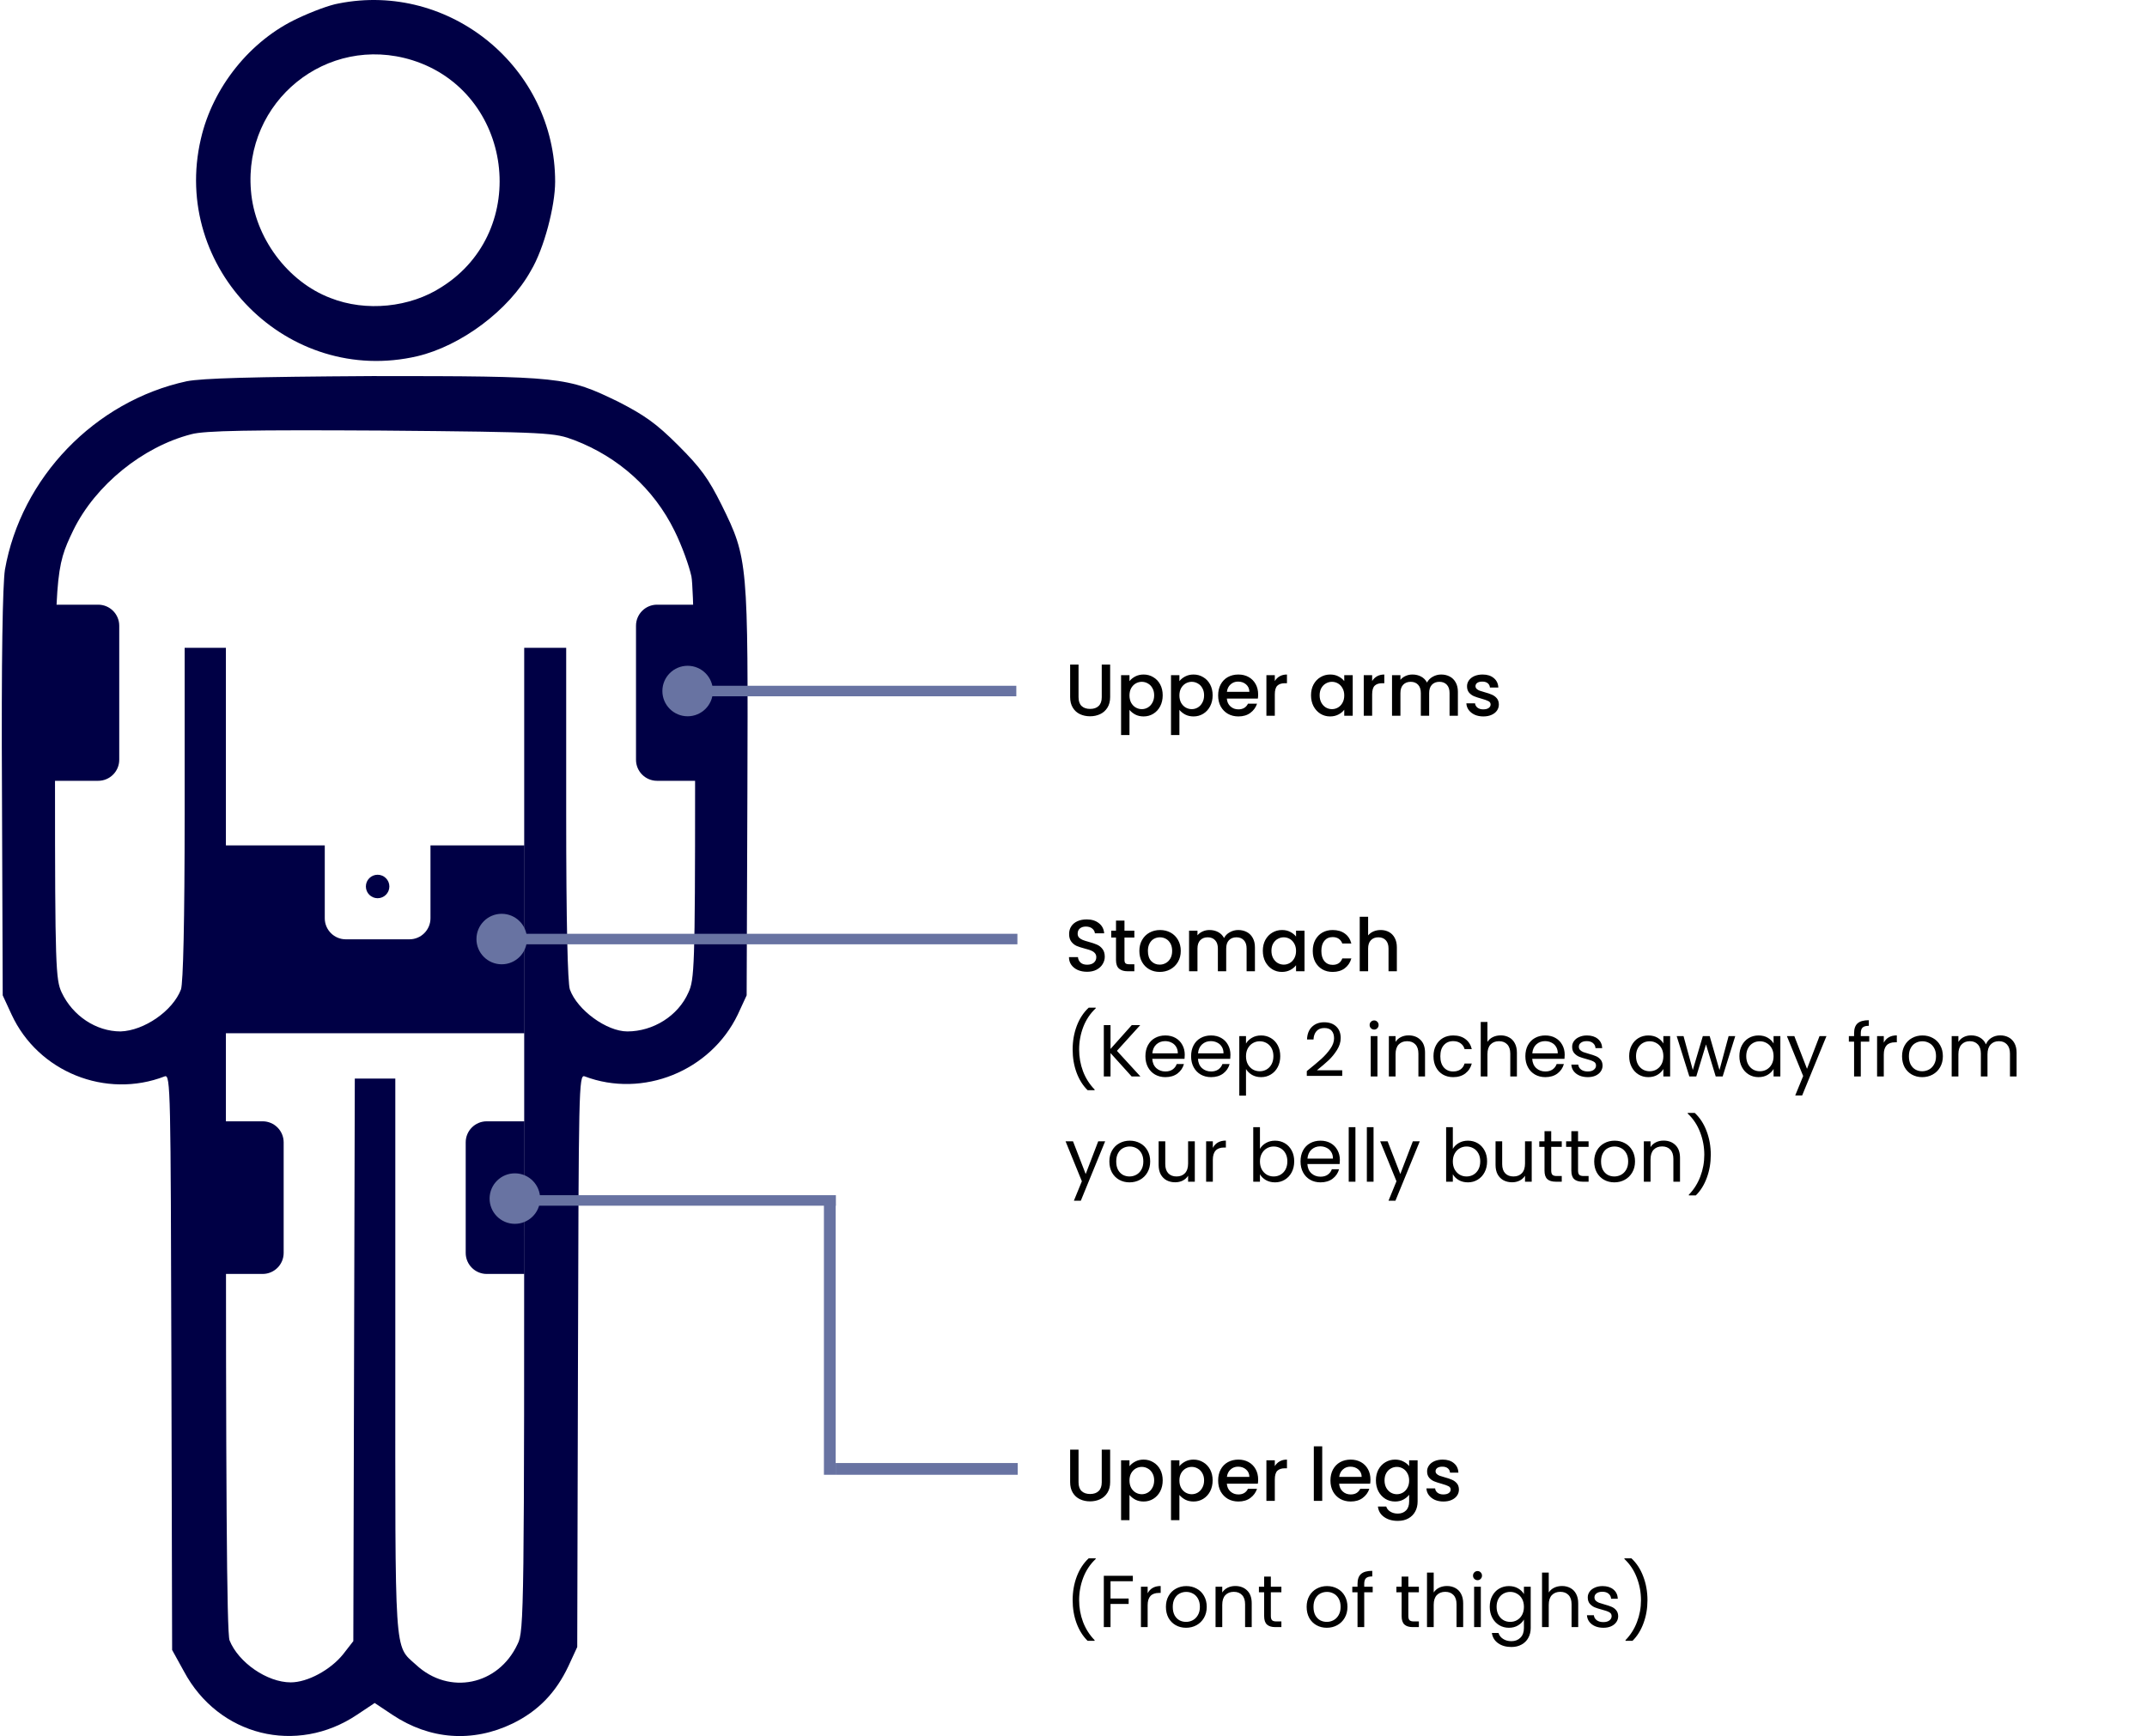 <svg width="408" height="330" viewBox="0 0 408 330" fill="none" xmlns="http://www.w3.org/2000/svg">
<path d="M204.958 275.561V281.763C204.958 282.5 205.149 283.056 205.532 283.429C205.924 283.802 206.465 283.989 207.156 283.989C207.856 283.989 208.397 283.802 208.78 283.429C209.172 283.056 209.368 282.5 209.368 281.763V275.561H210.964V281.735C210.964 282.528 210.791 283.2 210.446 283.751C210.101 284.302 209.639 284.712 209.06 284.983C208.481 285.254 207.842 285.389 207.142 285.389C206.442 285.389 205.803 285.254 205.224 284.983C204.655 284.712 204.202 284.302 203.866 283.751C203.53 283.2 203.362 282.528 203.362 281.735V275.561H204.958ZM214.638 278.711C214.909 278.356 215.277 278.058 215.744 277.815C216.211 277.572 216.738 277.451 217.326 277.451C217.998 277.451 218.609 277.619 219.16 277.955C219.72 278.282 220.159 278.744 220.476 279.341C220.793 279.938 220.952 280.624 220.952 281.399C220.952 282.174 220.793 282.869 220.476 283.485C220.159 284.092 219.72 284.568 219.16 284.913C218.609 285.249 217.998 285.417 217.326 285.417C216.738 285.417 216.215 285.3 215.758 285.067C215.301 284.824 214.927 284.526 214.638 284.171V288.959H213.042V277.577H214.638V278.711ZM219.328 281.399C219.328 280.867 219.216 280.41 218.992 280.027C218.777 279.635 218.488 279.341 218.124 279.145C217.769 278.94 217.387 278.837 216.976 278.837C216.575 278.837 216.192 278.94 215.828 279.145C215.473 279.35 215.184 279.649 214.96 280.041C214.745 280.433 214.638 280.895 214.638 281.427C214.638 281.959 214.745 282.426 214.96 282.827C215.184 283.219 215.473 283.518 215.828 283.723C216.192 283.928 216.575 284.031 216.976 284.031C217.387 284.031 217.769 283.928 218.124 283.723C218.488 283.508 218.777 283.2 218.992 282.799C219.216 282.398 219.328 281.931 219.328 281.399ZM224.126 278.711C224.397 278.356 224.766 278.058 225.232 277.815C225.699 277.572 226.226 277.451 226.814 277.451C227.486 277.451 228.098 277.619 228.648 277.955C229.208 278.282 229.647 278.744 229.964 279.341C230.282 279.938 230.44 280.624 230.44 281.399C230.44 282.174 230.282 282.869 229.964 283.485C229.647 284.092 229.208 284.568 228.648 284.913C228.098 285.249 227.486 285.417 226.814 285.417C226.226 285.417 225.704 285.3 225.246 285.067C224.789 284.824 224.416 284.526 224.126 284.171V288.959H222.53V277.577H224.126V278.711ZM228.816 281.399C228.816 280.867 228.704 280.41 228.48 280.027C228.266 279.635 227.976 279.341 227.612 279.145C227.258 278.94 226.875 278.837 226.464 278.837C226.063 278.837 225.68 278.94 225.316 279.145C224.962 279.35 224.672 279.649 224.448 280.041C224.234 280.433 224.126 280.895 224.126 281.427C224.126 281.959 224.234 282.426 224.448 282.827C224.672 283.219 224.962 283.518 225.316 283.723C225.68 283.928 226.063 284.031 226.464 284.031C226.875 284.031 227.258 283.928 227.612 283.723C227.976 283.508 228.266 283.2 228.48 282.799C228.704 282.398 228.816 281.931 228.816 281.399ZM239.089 281.245C239.089 281.534 239.07 281.796 239.033 282.029H233.139C233.185 282.645 233.414 283.14 233.825 283.513C234.235 283.886 234.739 284.073 235.337 284.073C236.195 284.073 236.802 283.714 237.157 282.995H238.879C238.645 283.704 238.221 284.288 237.605 284.745C236.998 285.193 236.242 285.417 235.337 285.417C234.599 285.417 233.937 285.254 233.349 284.927C232.77 284.591 232.313 284.124 231.977 283.527C231.65 282.92 231.487 282.22 231.487 281.427C231.487 280.634 231.645 279.938 231.963 279.341C232.289 278.734 232.742 278.268 233.321 277.941C233.909 277.614 234.581 277.451 235.337 277.451C236.065 277.451 236.713 277.61 237.283 277.927C237.852 278.244 238.295 278.692 238.613 279.271C238.93 279.84 239.089 280.498 239.089 281.245ZM237.423 280.741C237.413 280.153 237.203 279.682 236.793 279.327C236.382 278.972 235.873 278.795 235.267 278.795C234.716 278.795 234.245 278.972 233.853 279.327C233.461 279.672 233.227 280.144 233.153 280.741H237.423ZM242.255 278.697C242.489 278.305 242.797 278.002 243.179 277.787C243.571 277.563 244.033 277.451 244.565 277.451V279.103H244.159C243.534 279.103 243.058 279.262 242.731 279.579C242.414 279.896 242.255 280.447 242.255 281.231V285.291H240.659V277.577H242.255V278.697ZM251.265 274.931V285.291H249.669V274.931H251.265ZM260.43 281.245C260.43 281.534 260.412 281.796 260.374 282.029H254.48C254.527 282.645 254.756 283.14 255.166 283.513C255.577 283.886 256.081 284.073 256.678 284.073C257.537 284.073 258.144 283.714 258.498 282.995H260.22C259.987 283.704 259.562 284.288 258.946 284.745C258.34 285.193 257.584 285.417 256.678 285.417C255.941 285.417 255.278 285.254 254.69 284.927C254.112 284.591 253.654 284.124 253.318 283.527C252.992 282.92 252.828 282.22 252.828 281.427C252.828 280.634 252.987 279.938 253.304 279.341C253.631 278.734 254.084 278.268 254.662 277.941C255.25 277.614 255.922 277.451 256.678 277.451C257.406 277.451 258.055 277.61 258.624 277.927C259.194 278.244 259.637 278.692 259.954 279.271C260.272 279.84 260.43 280.498 260.43 281.245ZM258.764 280.741C258.755 280.153 258.545 279.682 258.134 279.327C257.724 278.972 257.215 278.795 256.608 278.795C256.058 278.795 255.586 278.972 255.194 279.327C254.802 279.672 254.569 280.144 254.494 280.741H258.764ZM265.109 277.451C265.706 277.451 266.234 277.572 266.691 277.815C267.158 278.048 267.522 278.342 267.783 278.697V277.577H269.393V285.417C269.393 286.126 269.244 286.756 268.945 287.307C268.646 287.867 268.212 288.306 267.643 288.623C267.083 288.94 266.411 289.099 265.627 289.099C264.582 289.099 263.714 288.852 263.023 288.357C262.332 287.872 261.94 287.209 261.847 286.369H263.429C263.55 286.77 263.807 287.092 264.199 287.335C264.6 287.587 265.076 287.713 265.627 287.713C266.271 287.713 266.789 287.517 267.181 287.125C267.582 286.733 267.783 286.164 267.783 285.417V284.129C267.512 284.493 267.144 284.801 266.677 285.053C266.22 285.296 265.697 285.417 265.109 285.417C264.437 285.417 263.821 285.249 263.261 284.913C262.71 284.568 262.272 284.092 261.945 283.485C261.628 282.869 261.469 282.174 261.469 281.399C261.469 280.624 261.628 279.938 261.945 279.341C262.272 278.744 262.71 278.282 263.261 277.955C263.821 277.619 264.437 277.451 265.109 277.451ZM267.783 281.427C267.783 280.895 267.671 280.433 267.447 280.041C267.232 279.649 266.948 279.35 266.593 279.145C266.238 278.94 265.856 278.837 265.445 278.837C265.034 278.837 264.652 278.94 264.297 279.145C263.942 279.341 263.653 279.635 263.429 280.027C263.214 280.41 263.107 280.867 263.107 281.399C263.107 281.931 263.214 282.398 263.429 282.799C263.653 283.2 263.942 283.508 264.297 283.723C264.661 283.928 265.044 284.031 265.445 284.031C265.856 284.031 266.238 283.928 266.593 283.723C266.948 283.518 267.232 283.219 267.447 282.827C267.671 282.426 267.783 281.959 267.783 281.427ZM274.289 285.417C273.683 285.417 273.137 285.31 272.651 285.095C272.175 284.871 271.797 284.572 271.517 284.199C271.237 283.816 271.088 283.392 271.069 282.925H272.721C272.749 283.252 272.903 283.527 273.183 283.751C273.473 283.966 273.832 284.073 274.261 284.073C274.709 284.073 275.055 283.989 275.297 283.821C275.549 283.644 275.675 283.42 275.675 283.149C275.675 282.86 275.535 282.645 275.255 282.505C274.985 282.365 274.551 282.211 273.953 282.043C273.375 281.884 272.903 281.73 272.539 281.581C272.175 281.432 271.858 281.203 271.587 280.895C271.326 280.587 271.195 280.181 271.195 279.677C271.195 279.266 271.317 278.893 271.559 278.557C271.802 278.212 272.147 277.941 272.595 277.745C273.053 277.549 273.575 277.451 274.163 277.451C275.041 277.451 275.745 277.675 276.277 278.123C276.819 278.562 277.108 279.164 277.145 279.929H275.549C275.521 279.584 275.381 279.308 275.129 279.103C274.877 278.898 274.537 278.795 274.107 278.795C273.687 278.795 273.365 278.874 273.141 279.033C272.917 279.192 272.805 279.402 272.805 279.663C272.805 279.868 272.88 280.041 273.029 280.181C273.179 280.321 273.361 280.433 273.575 280.517C273.79 280.592 274.107 280.69 274.527 280.811C275.087 280.96 275.545 281.114 275.899 281.273C276.263 281.422 276.576 281.646 276.837 281.945C277.099 282.244 277.234 282.64 277.243 283.135C277.243 283.574 277.122 283.966 276.879 284.311C276.637 284.656 276.291 284.927 275.843 285.123C275.405 285.319 274.887 285.417 274.289 285.417Z" fill="black"/>
<path d="M206.68 311.895C205.784 311.018 205.084 309.902 204.58 308.549C204.085 307.196 203.838 305.735 203.838 304.167C203.838 302.562 204.099 301.064 204.622 299.673C205.154 298.273 205.91 297.12 206.89 296.215H208.22V296.341C207.175 297.321 206.386 298.502 205.854 299.883C205.331 301.255 205.07 302.683 205.07 304.167C205.07 305.614 205.317 306.995 205.812 308.311C206.316 309.627 207.049 310.78 208.01 311.769V311.895H206.68ZM215.277 299.533V300.569H211.035V303.859H214.479V304.895H211.035V309.291H209.761V299.533H215.277ZM218.09 302.865C218.314 302.426 218.631 302.086 219.042 301.843C219.462 301.6 219.971 301.479 220.568 301.479V302.795H220.232C218.804 302.795 218.09 303.57 218.09 305.119V309.291H216.816V301.619H218.09V302.865ZM225.385 309.417C224.666 309.417 224.013 309.254 223.425 308.927C222.846 308.6 222.389 308.138 222.053 307.541C221.726 306.934 221.563 306.234 221.563 305.441C221.563 304.657 221.731 303.966 222.067 303.369C222.412 302.762 222.879 302.3 223.467 301.983C224.055 301.656 224.713 301.493 225.441 301.493C226.169 301.493 226.827 301.656 227.415 301.983C228.003 302.3 228.465 302.758 228.801 303.355C229.146 303.952 229.319 304.648 229.319 305.441C229.319 306.234 229.141 306.934 228.787 307.541C228.441 308.138 227.97 308.6 227.373 308.927C226.775 309.254 226.113 309.417 225.385 309.417ZM225.385 308.297C225.842 308.297 226.271 308.19 226.673 307.975C227.074 307.76 227.396 307.438 227.639 307.009C227.891 306.58 228.017 306.057 228.017 305.441C228.017 304.825 227.895 304.302 227.653 303.873C227.41 303.444 227.093 303.126 226.701 302.921C226.309 302.706 225.884 302.599 225.427 302.599C224.96 302.599 224.531 302.706 224.139 302.921C223.756 303.126 223.448 303.444 223.215 303.873C222.981 304.302 222.865 304.825 222.865 305.441C222.865 306.066 222.977 306.594 223.201 307.023C223.434 307.452 223.742 307.774 224.125 307.989C224.507 308.194 224.927 308.297 225.385 308.297ZM234.732 301.479C235.665 301.479 236.421 301.764 237 302.333C237.579 302.893 237.868 303.705 237.868 304.769V309.291H236.608V304.951C236.608 304.186 236.417 303.602 236.034 303.201C235.651 302.79 235.129 302.585 234.466 302.585C233.794 302.585 233.257 302.795 232.856 303.215C232.464 303.635 232.268 304.246 232.268 305.049V309.291H230.994V301.619H232.268V302.711C232.52 302.319 232.861 302.016 233.29 301.801C233.729 301.586 234.209 301.479 234.732 301.479ZM241.503 302.669V307.191C241.503 307.564 241.582 307.83 241.741 307.989C241.9 308.138 242.175 308.213 242.567 308.213H243.505V309.291H242.357C241.648 309.291 241.116 309.128 240.761 308.801C240.406 308.474 240.229 307.938 240.229 307.191V302.669H239.235V301.619H240.229V299.687H241.503V301.619H243.505V302.669H241.503ZM252.127 309.417C251.408 309.417 250.755 309.254 250.167 308.927C249.588 308.6 249.131 308.138 248.795 307.541C248.468 306.934 248.305 306.234 248.305 305.441C248.305 304.657 248.473 303.966 248.809 303.369C249.154 302.762 249.621 302.3 250.209 301.983C250.797 301.656 251.455 301.493 252.183 301.493C252.911 301.493 253.569 301.656 254.157 301.983C254.745 302.3 255.207 302.758 255.543 303.355C255.888 303.952 256.061 304.648 256.061 305.441C256.061 306.234 255.884 306.934 255.529 307.541C255.184 308.138 254.712 308.6 254.115 308.927C253.518 309.254 252.855 309.417 252.127 309.417ZM252.127 308.297C252.584 308.297 253.014 308.19 253.415 307.975C253.816 307.76 254.138 307.438 254.381 307.009C254.633 306.58 254.759 306.057 254.759 305.441C254.759 304.825 254.638 304.302 254.395 303.873C254.152 303.444 253.835 303.126 253.443 302.921C253.051 302.706 252.626 302.599 252.169 302.599C251.702 302.599 251.273 302.706 250.881 302.921C250.498 303.126 250.19 303.444 249.957 303.873C249.724 304.302 249.607 304.825 249.607 305.441C249.607 306.066 249.719 306.594 249.943 307.023C250.176 307.452 250.484 307.774 250.867 307.989C251.25 308.194 251.67 308.297 252.127 308.297ZM260.858 302.669H259.248V309.291H257.974V302.669H256.98V301.619H257.974V301.073C257.974 300.214 258.193 299.589 258.632 299.197C259.08 298.796 259.794 298.595 260.774 298.595V299.659C260.214 299.659 259.817 299.771 259.584 299.995C259.36 300.21 259.248 300.569 259.248 301.073V301.619H260.858V302.669ZM267.63 302.669V307.191C267.63 307.564 267.709 307.83 267.868 307.989C268.027 308.138 268.302 308.213 268.694 308.213H269.632V309.291H268.484C267.775 309.291 267.243 309.128 266.888 308.801C266.533 308.474 266.356 307.938 266.356 307.191V302.669H265.362V301.619H266.356V299.687H267.63V301.619H269.632V302.669H267.63ZM274.984 301.479C275.562 301.479 276.085 301.605 276.552 301.857C277.018 302.1 277.382 302.468 277.644 302.963C277.914 303.458 278.05 304.06 278.05 304.769V309.291H276.79V304.951C276.79 304.186 276.598 303.602 276.216 303.201C275.833 302.79 275.31 302.585 274.648 302.585C273.976 302.585 273.439 302.795 273.038 303.215C272.646 303.635 272.45 304.246 272.45 305.049V309.291H271.176V298.931H272.45V302.711C272.702 302.319 273.047 302.016 273.486 301.801C273.934 301.586 274.433 301.479 274.984 301.479ZM280.789 300.373C280.546 300.373 280.341 300.289 280.173 300.121C280.005 299.953 279.921 299.748 279.921 299.505C279.921 299.262 280.005 299.057 280.173 298.889C280.341 298.721 280.546 298.637 280.789 298.637C281.022 298.637 281.218 298.721 281.377 298.889C281.545 299.057 281.629 299.262 281.629 299.505C281.629 299.748 281.545 299.953 281.377 300.121C281.218 300.289 281.022 300.373 280.789 300.373ZM281.405 301.619V309.291H280.131V301.619H281.405ZM286.74 301.493C287.403 301.493 287.981 301.638 288.476 301.927C288.98 302.216 289.353 302.58 289.596 303.019V301.619H290.884V309.459C290.884 310.159 290.735 310.78 290.436 311.321C290.137 311.872 289.708 312.301 289.148 312.609C288.597 312.917 287.953 313.071 287.216 313.071C286.208 313.071 285.368 312.833 284.696 312.357C284.024 311.881 283.627 311.232 283.506 310.411H284.766C284.906 310.878 285.195 311.251 285.634 311.531C286.073 311.82 286.6 311.965 287.216 311.965C287.916 311.965 288.485 311.746 288.924 311.307C289.372 310.868 289.596 310.252 289.596 309.459V307.849C289.344 308.297 288.971 308.67 288.476 308.969C287.981 309.268 287.403 309.417 286.74 309.417C286.059 309.417 285.438 309.249 284.878 308.913C284.327 308.577 283.893 308.106 283.576 307.499C283.259 306.892 283.1 306.202 283.1 305.427C283.1 304.643 283.259 303.957 283.576 303.369C283.893 302.772 284.327 302.31 284.878 301.983C285.438 301.656 286.059 301.493 286.74 301.493ZM289.596 305.441C289.596 304.862 289.479 304.358 289.246 303.929C289.013 303.5 288.695 303.173 288.294 302.949C287.902 302.716 287.468 302.599 286.992 302.599C286.516 302.599 286.082 302.711 285.69 302.935C285.298 303.159 284.985 303.486 284.752 303.915C284.519 304.344 284.402 304.848 284.402 305.427C284.402 306.015 284.519 306.528 284.752 306.967C284.985 307.396 285.298 307.728 285.69 307.961C286.082 308.185 286.516 308.297 286.992 308.297C287.468 308.297 287.902 308.185 288.294 307.961C288.695 307.728 289.013 307.396 289.246 306.967C289.479 306.528 289.596 306.02 289.596 305.441ZM296.845 301.479C297.424 301.479 297.946 301.605 298.413 301.857C298.88 302.1 299.244 302.468 299.505 302.963C299.776 303.458 299.911 304.06 299.911 304.769V309.291H298.651V304.951C298.651 304.186 298.46 303.602 298.077 303.201C297.694 302.79 297.172 302.585 296.509 302.585C295.837 302.585 295.3 302.795 294.899 303.215C294.507 303.635 294.311 304.246 294.311 305.049V309.291H293.037V298.931H294.311V302.711C294.563 302.319 294.908 302.016 295.347 301.801C295.795 301.586 296.294 301.479 296.845 301.479ZM304.708 309.417C304.12 309.417 303.593 309.319 303.126 309.123C302.659 308.918 302.291 308.638 302.02 308.283C301.749 307.919 301.6 307.504 301.572 307.037H302.888C302.925 307.42 303.103 307.732 303.42 307.975C303.747 308.218 304.171 308.339 304.694 308.339C305.179 308.339 305.562 308.232 305.842 308.017C306.122 307.802 306.262 307.532 306.262 307.205C306.262 306.869 306.113 306.622 305.814 306.463C305.515 306.295 305.053 306.132 304.428 305.973C303.859 305.824 303.392 305.674 303.028 305.525C302.673 305.366 302.365 305.138 302.104 304.839C301.852 304.531 301.726 304.13 301.726 303.635C301.726 303.243 301.843 302.884 302.076 302.557C302.309 302.23 302.641 301.974 303.07 301.787C303.499 301.591 303.989 301.493 304.54 301.493C305.389 301.493 306.075 301.708 306.598 302.137C307.121 302.566 307.401 303.154 307.438 303.901H306.164C306.136 303.5 305.973 303.178 305.674 302.935C305.385 302.692 304.993 302.571 304.498 302.571C304.041 302.571 303.677 302.669 303.406 302.865C303.135 303.061 303 303.318 303 303.635C303 303.887 303.079 304.097 303.238 304.265C303.406 304.424 303.611 304.554 303.854 304.657C304.106 304.75 304.451 304.858 304.89 304.979C305.441 305.128 305.889 305.278 306.234 305.427C306.579 305.567 306.873 305.782 307.116 306.071C307.368 306.36 307.499 306.738 307.508 307.205C307.508 307.625 307.391 308.003 307.158 308.339C306.925 308.675 306.593 308.941 306.164 309.137C305.744 309.324 305.259 309.417 304.708 309.417ZM308.9 311.895V311.769C309.862 310.78 310.59 309.627 311.084 308.311C311.588 306.995 311.84 305.614 311.84 304.167C311.84 302.683 311.574 301.255 311.042 299.883C310.52 298.502 309.736 297.321 308.69 296.341V296.215H310.02C311 297.12 311.752 298.273 312.274 299.673C312.806 301.064 313.072 302.562 313.072 304.167C313.072 305.735 312.82 307.196 312.316 308.549C311.822 309.902 311.126 311.018 310.23 311.895H308.9Z" fill="black"/>
<path d="M206.582 184.722C205.929 184.722 205.341 184.61 204.818 184.386C204.295 184.152 203.885 183.826 203.586 183.406C203.287 182.986 203.138 182.496 203.138 181.936H204.846C204.883 182.356 205.047 182.701 205.336 182.972C205.635 183.242 206.05 183.378 206.582 183.378C207.133 183.378 207.562 183.247 207.87 182.986C208.178 182.715 208.332 182.37 208.332 181.95C208.332 181.623 208.234 181.357 208.038 181.152C207.851 180.946 207.613 180.788 207.324 180.676C207.044 180.564 206.652 180.442 206.148 180.312C205.513 180.144 204.995 179.976 204.594 179.808C204.202 179.63 203.866 179.36 203.586 178.996C203.306 178.632 203.166 178.146 203.166 177.54C203.166 176.98 203.306 176.49 203.586 176.07C203.866 175.65 204.258 175.328 204.762 175.104C205.266 174.88 205.849 174.768 206.512 174.768C207.455 174.768 208.225 175.006 208.822 175.482C209.429 175.948 209.765 176.592 209.83 177.414H208.066C208.038 177.059 207.87 176.756 207.562 176.504C207.254 176.252 206.848 176.126 206.344 176.126C205.887 176.126 205.513 176.242 205.224 176.476C204.935 176.709 204.79 177.045 204.79 177.484C204.79 177.782 204.879 178.03 205.056 178.226C205.243 178.412 205.476 178.562 205.756 178.674C206.036 178.786 206.419 178.907 206.904 179.038C207.548 179.215 208.071 179.392 208.472 179.57C208.883 179.747 209.228 180.022 209.508 180.396C209.797 180.76 209.942 181.25 209.942 181.866C209.942 182.36 209.807 182.827 209.536 183.266C209.275 183.704 208.887 184.059 208.374 184.33C207.87 184.591 207.273 184.722 206.582 184.722ZM213.687 178.212V182.482C213.687 182.771 213.753 182.981 213.883 183.112C214.023 183.233 214.257 183.294 214.583 183.294H215.563V184.624H214.303C213.585 184.624 213.034 184.456 212.651 184.12C212.269 183.784 212.077 183.238 212.077 182.482V178.212H211.167V176.91H212.077V174.992H213.687V176.91H215.563V178.212H213.687ZM220.38 184.75C219.652 184.75 218.994 184.586 218.406 184.26C217.818 183.924 217.356 183.457 217.02 182.86C216.684 182.253 216.516 181.553 216.516 180.76C216.516 179.976 216.689 179.28 217.034 178.674C217.38 178.067 217.851 177.6 218.448 177.274C219.046 176.947 219.713 176.784 220.45 176.784C221.188 176.784 221.855 176.947 222.452 177.274C223.05 177.6 223.521 178.067 223.866 178.674C224.212 179.28 224.384 179.976 224.384 180.76C224.384 181.544 224.207 182.239 223.852 182.846C223.498 183.452 223.012 183.924 222.396 184.26C221.79 184.586 221.118 184.75 220.38 184.75ZM220.38 183.364C220.791 183.364 221.174 183.266 221.528 183.07C221.892 182.874 222.186 182.58 222.41 182.188C222.634 181.796 222.746 181.32 222.746 180.76C222.746 180.2 222.639 179.728 222.424 179.346C222.21 178.954 221.925 178.66 221.57 178.464C221.216 178.268 220.833 178.17 220.422 178.17C220.012 178.17 219.629 178.268 219.274 178.464C218.929 178.66 218.654 178.954 218.448 179.346C218.243 179.728 218.14 180.2 218.14 180.76C218.14 181.59 218.35 182.234 218.77 182.692C219.2 183.14 219.736 183.364 220.38 183.364ZM235.3 176.784C235.907 176.784 236.448 176.91 236.924 177.162C237.409 177.414 237.787 177.787 238.058 178.282C238.338 178.776 238.478 179.374 238.478 180.074V184.624H236.896V180.312C236.896 179.621 236.723 179.094 236.378 178.73C236.033 178.356 235.561 178.17 234.964 178.17C234.367 178.17 233.891 178.356 233.536 178.73C233.191 179.094 233.018 179.621 233.018 180.312V184.624H231.436V180.312C231.436 179.621 231.263 179.094 230.918 178.73C230.573 178.356 230.101 178.17 229.504 178.17C228.907 178.17 228.431 178.356 228.076 178.73C227.731 179.094 227.558 179.621 227.558 180.312V184.624H225.962V176.91H227.558V177.792C227.819 177.474 228.151 177.227 228.552 177.05C228.953 176.872 229.383 176.784 229.84 176.784C230.456 176.784 231.007 176.914 231.492 177.176C231.977 177.437 232.351 177.815 232.612 178.31C232.845 177.843 233.209 177.474 233.704 177.204C234.199 176.924 234.731 176.784 235.3 176.784ZM239.977 180.732C239.977 179.957 240.136 179.271 240.453 178.674C240.78 178.076 241.218 177.614 241.769 177.288C242.329 176.952 242.945 176.784 243.617 176.784C244.224 176.784 244.751 176.905 245.199 177.148C245.656 177.381 246.02 177.675 246.291 178.03V176.91H247.901V184.624H246.291V183.476C246.02 183.84 245.652 184.143 245.185 184.386C244.718 184.628 244.186 184.75 243.589 184.75C242.926 184.75 242.32 184.582 241.769 184.246C241.218 183.9 240.78 183.424 240.453 182.818C240.136 182.202 239.977 181.506 239.977 180.732ZM246.291 180.76C246.291 180.228 246.179 179.766 245.955 179.374C245.74 178.982 245.456 178.683 245.101 178.478C244.746 178.272 244.364 178.17 243.953 178.17C243.542 178.17 243.16 178.272 242.805 178.478C242.45 178.674 242.161 178.968 241.937 179.36C241.722 179.742 241.615 180.2 241.615 180.732C241.615 181.264 241.722 181.73 241.937 182.132C242.161 182.533 242.45 182.841 242.805 183.056C243.169 183.261 243.552 183.364 243.953 183.364C244.364 183.364 244.746 183.261 245.101 183.056C245.456 182.85 245.74 182.552 245.955 182.16C246.179 181.758 246.291 181.292 246.291 180.76ZM249.465 180.76C249.465 179.966 249.624 179.271 249.941 178.674C250.268 178.067 250.716 177.6 251.285 177.274C251.854 176.947 252.508 176.784 253.245 176.784C254.178 176.784 254.948 177.008 255.555 177.456C256.171 177.894 256.586 178.524 256.801 179.346H255.079C254.939 178.963 254.715 178.664 254.407 178.45C254.099 178.235 253.712 178.128 253.245 178.128C252.592 178.128 252.069 178.361 251.677 178.828C251.294 179.285 251.103 179.929 251.103 180.76C251.103 181.59 251.294 182.239 251.677 182.706C252.069 183.172 252.592 183.406 253.245 183.406C254.169 183.406 254.78 183 255.079 182.188H256.801C256.577 182.972 256.157 183.597 255.541 184.064C254.925 184.521 254.16 184.75 253.245 184.75C252.508 184.75 251.854 184.586 251.285 184.26C250.716 183.924 250.268 183.457 249.941 182.86C249.624 182.253 249.465 181.553 249.465 180.76ZM262.382 176.784C262.97 176.784 263.492 176.91 263.95 177.162C264.416 177.414 264.78 177.787 265.042 178.282C265.312 178.776 265.448 179.374 265.448 180.074V184.624H263.866V180.312C263.866 179.621 263.693 179.094 263.348 178.73C263.002 178.356 262.531 178.17 261.934 178.17C261.336 178.17 260.86 178.356 260.506 178.73C260.16 179.094 259.988 179.621 259.988 180.312V184.624H258.392V174.264H259.988V177.806C260.258 177.479 260.599 177.227 261.01 177.05C261.43 176.872 261.887 176.784 262.382 176.784Z" fill="black"/>
<path d="M206.68 207.228C205.784 206.35 205.084 205.235 204.58 203.882C204.085 202.528 203.838 201.068 203.838 199.5C203.838 197.894 204.099 196.396 204.622 195.006C205.154 193.606 205.91 192.453 206.89 191.548H208.22V191.674C207.175 192.654 206.386 193.834 205.854 195.216C205.331 196.588 205.07 198.016 205.07 199.5C205.07 200.946 205.317 202.328 205.812 203.644C206.316 204.96 207.049 206.112 208.01 207.102V207.228H206.68ZM215.053 204.624L211.035 200.172V204.624H209.761V194.866H211.035V199.388L215.067 194.866H216.677L212.253 199.752L216.719 204.624H215.053ZM225.142 200.494C225.142 200.736 225.128 200.993 225.1 201.264H218.968C219.015 202.02 219.272 202.612 219.738 203.042C220.214 203.462 220.788 203.672 221.46 203.672C222.011 203.672 222.468 203.546 222.832 203.294C223.206 203.032 223.467 202.687 223.616 202.258H224.988C224.783 202.995 224.372 203.597 223.756 204.064C223.14 204.521 222.375 204.75 221.46 204.75C220.732 204.75 220.079 204.586 219.5 204.26C218.931 203.933 218.483 203.471 218.156 202.874C217.83 202.267 217.666 201.567 217.666 200.774C217.666 199.98 217.825 199.285 218.142 198.688C218.46 198.09 218.903 197.633 219.472 197.316C220.051 196.989 220.714 196.826 221.46 196.826C222.188 196.826 222.832 196.984 223.392 197.302C223.952 197.619 224.382 198.058 224.68 198.618C224.988 199.168 225.142 199.794 225.142 200.494ZM223.826 200.228C223.826 199.742 223.719 199.327 223.504 198.982C223.29 198.627 222.996 198.361 222.622 198.184C222.258 197.997 221.852 197.904 221.404 197.904C220.76 197.904 220.21 198.109 219.752 198.52C219.304 198.93 219.048 199.5 218.982 200.228H223.826ZM233.824 200.494C233.824 200.736 233.81 200.993 233.782 201.264H227.65C227.697 202.02 227.953 202.612 228.42 203.042C228.896 203.462 229.47 203.672 230.142 203.672C230.693 203.672 231.15 203.546 231.514 203.294C231.887 203.032 232.149 202.687 232.298 202.258H233.67C233.465 202.995 233.054 203.597 232.438 204.064C231.822 204.521 231.057 204.75 230.142 204.75C229.414 204.75 228.761 204.586 228.182 204.26C227.613 203.933 227.165 203.471 226.838 202.874C226.511 202.267 226.348 201.567 226.348 200.774C226.348 199.98 226.507 199.285 226.824 198.688C227.141 198.09 227.585 197.633 228.154 197.316C228.733 196.989 229.395 196.826 230.142 196.826C230.87 196.826 231.514 196.984 232.074 197.302C232.634 197.619 233.063 198.058 233.362 198.618C233.67 199.168 233.824 199.794 233.824 200.494ZM232.508 200.228C232.508 199.742 232.401 199.327 232.186 198.982C231.971 198.627 231.677 198.361 231.304 198.184C230.94 197.997 230.534 197.904 230.086 197.904C229.442 197.904 228.891 198.109 228.434 198.52C227.986 198.93 227.729 199.5 227.664 200.228H232.508ZM236.78 198.366C237.032 197.927 237.405 197.563 237.9 197.274C238.404 196.975 238.987 196.826 239.65 196.826C240.331 196.826 240.947 196.989 241.498 197.316C242.058 197.642 242.496 198.104 242.814 198.702C243.131 199.29 243.29 199.976 243.29 200.76C243.29 201.534 243.131 202.225 242.814 202.832C242.496 203.438 242.058 203.91 241.498 204.246C240.947 204.582 240.331 204.75 239.65 204.75C238.996 204.75 238.418 204.605 237.914 204.316C237.419 204.017 237.041 203.648 236.78 203.21V208.264H235.506V196.952H236.78V198.366ZM241.988 200.76C241.988 200.181 241.871 199.677 241.638 199.248C241.404 198.818 241.087 198.492 240.686 198.268C240.294 198.044 239.86 197.932 239.384 197.932C238.917 197.932 238.483 198.048 238.082 198.282C237.69 198.506 237.372 198.837 237.13 199.276C236.896 199.705 236.78 200.204 236.78 200.774C236.78 201.352 236.896 201.861 237.13 202.3C237.372 202.729 237.69 203.06 238.082 203.294C238.483 203.518 238.917 203.63 239.384 203.63C239.86 203.63 240.294 203.518 240.686 203.294C241.087 203.06 241.404 202.729 241.638 202.3C241.871 201.861 241.988 201.348 241.988 200.76ZM248.335 203.602C249.52 202.65 250.449 201.87 251.121 201.264C251.793 200.648 252.358 200.008 252.815 199.346C253.282 198.674 253.515 198.016 253.515 197.372C253.515 196.765 253.366 196.289 253.067 195.944C252.778 195.589 252.306 195.412 251.653 195.412C251.018 195.412 250.524 195.612 250.169 196.014C249.824 196.406 249.637 196.933 249.609 197.596H248.377C248.414 196.55 248.732 195.743 249.329 195.174C249.926 194.604 250.696 194.32 251.639 194.32C252.6 194.32 253.361 194.586 253.921 195.118C254.49 195.65 254.775 196.382 254.775 197.316C254.775 198.09 254.542 198.846 254.075 199.584C253.618 200.312 253.095 200.956 252.507 201.516C251.919 202.066 251.168 202.71 250.253 203.448H255.069V204.512H248.335V203.602ZM261.142 195.706C260.899 195.706 260.694 195.622 260.526 195.454C260.358 195.286 260.274 195.08 260.274 194.838C260.274 194.595 260.358 194.39 260.526 194.222C260.694 194.054 260.899 193.97 261.142 193.97C261.375 193.97 261.571 194.054 261.73 194.222C261.898 194.39 261.982 194.595 261.982 194.838C261.982 195.08 261.898 195.286 261.73 195.454C261.571 195.622 261.375 195.706 261.142 195.706ZM261.758 196.952V204.624H260.484V196.952H261.758ZM267.667 196.812C268.601 196.812 269.357 197.096 269.935 197.666C270.514 198.226 270.803 199.038 270.803 200.102V204.624H269.543V200.284C269.543 199.518 269.352 198.935 268.969 198.534C268.587 198.123 268.064 197.918 267.401 197.918C266.729 197.918 266.193 198.128 265.791 198.548C265.399 198.968 265.203 199.579 265.203 200.382V204.624H263.929V196.952H265.203V198.044C265.455 197.652 265.796 197.348 266.225 197.134C266.664 196.919 267.145 196.812 267.667 196.812ZM272.409 200.774C272.409 199.98 272.567 199.29 272.885 198.702C273.202 198.104 273.641 197.642 274.201 197.316C274.77 196.989 275.419 196.826 276.147 196.826C277.089 196.826 277.864 197.054 278.471 197.512C279.087 197.969 279.493 198.604 279.689 199.416H278.317C278.186 198.949 277.929 198.58 277.547 198.31C277.173 198.039 276.707 197.904 276.147 197.904C275.419 197.904 274.831 198.156 274.383 198.66C273.935 199.154 273.711 199.859 273.711 200.774C273.711 201.698 273.935 202.412 274.383 202.916C274.831 203.42 275.419 203.672 276.147 203.672C276.707 203.672 277.173 203.541 277.547 203.28C277.92 203.018 278.177 202.645 278.317 202.16H279.689C279.483 202.944 279.073 203.574 278.457 204.05C277.841 204.516 277.071 204.75 276.147 204.75C275.419 204.75 274.77 204.586 274.201 204.26C273.641 203.933 273.202 203.471 272.885 202.874C272.567 202.276 272.409 201.576 272.409 200.774ZM285.196 196.812C285.775 196.812 286.298 196.938 286.764 197.19C287.231 197.432 287.595 197.801 287.856 198.296C288.127 198.79 288.262 199.392 288.262 200.102V204.624H287.002V200.284C287.002 199.518 286.811 198.935 286.428 198.534C286.046 198.123 285.523 197.918 284.86 197.918C284.188 197.918 283.652 198.128 283.25 198.548C282.858 198.968 282.662 199.579 282.662 200.382V204.624H281.388V194.264H282.662V198.044C282.914 197.652 283.26 197.348 283.698 197.134C284.146 196.919 284.646 196.812 285.196 196.812ZM297.344 200.494C297.344 200.736 297.33 200.993 297.302 201.264H291.17C291.216 202.02 291.473 202.612 291.94 203.042C292.416 203.462 292.99 203.672 293.662 203.672C294.212 203.672 294.67 203.546 295.034 203.294C295.407 203.032 295.668 202.687 295.818 202.258H297.19C296.984 202.995 296.574 203.597 295.958 204.064C295.342 204.521 294.576 204.75 293.662 204.75C292.934 204.75 292.28 204.586 291.702 204.26C291.132 203.933 290.684 203.471 290.358 202.874C290.031 202.267 289.868 201.567 289.868 200.774C289.868 199.98 290.026 199.285 290.344 198.688C290.661 198.09 291.104 197.633 291.674 197.316C292.252 196.989 292.915 196.826 293.662 196.826C294.39 196.826 295.034 196.984 295.594 197.302C296.154 197.619 296.583 198.058 296.882 198.618C297.19 199.168 297.344 199.794 297.344 200.494ZM296.028 200.228C296.028 199.742 295.92 199.327 295.706 198.982C295.491 198.627 295.197 198.361 294.824 198.184C294.46 197.997 294.054 197.904 293.606 197.904C292.962 197.904 292.411 198.109 291.954 198.52C291.506 198.93 291.249 199.5 291.184 200.228H296.028ZM301.741 204.75C301.153 204.75 300.626 204.652 300.159 204.456C299.692 204.25 299.324 203.97 299.053 203.616C298.782 203.252 298.633 202.836 298.605 202.37H299.921C299.958 202.752 300.136 203.065 300.453 203.308C300.78 203.55 301.204 203.672 301.727 203.672C302.212 203.672 302.595 203.564 302.875 203.35C303.155 203.135 303.295 202.864 303.295 202.538C303.295 202.202 303.146 201.954 302.847 201.796C302.548 201.628 302.086 201.464 301.461 201.306C300.892 201.156 300.425 201.007 300.061 200.858C299.706 200.699 299.398 200.47 299.137 200.172C298.885 199.864 298.759 199.462 298.759 198.968C298.759 198.576 298.876 198.216 299.109 197.89C299.342 197.563 299.674 197.306 300.103 197.12C300.532 196.924 301.022 196.826 301.573 196.826C302.422 196.826 303.108 197.04 303.631 197.47C304.154 197.899 304.434 198.487 304.471 199.234H303.197C303.169 198.832 303.006 198.51 302.707 198.268C302.418 198.025 302.026 197.904 301.531 197.904C301.074 197.904 300.71 198.002 300.439 198.198C300.168 198.394 300.033 198.65 300.033 198.968C300.033 199.22 300.112 199.43 300.271 199.598C300.439 199.756 300.644 199.887 300.887 199.99C301.139 200.083 301.484 200.19 301.923 200.312C302.474 200.461 302.922 200.61 303.267 200.76C303.612 200.9 303.906 201.114 304.149 201.404C304.401 201.693 304.532 202.071 304.541 202.538C304.541 202.958 304.424 203.336 304.191 203.672C303.958 204.008 303.626 204.274 303.197 204.47C302.777 204.656 302.292 204.75 301.741 204.75ZM309.596 200.76C309.596 199.976 309.755 199.29 310.072 198.702C310.389 198.104 310.823 197.642 311.374 197.316C311.934 196.989 312.555 196.826 313.236 196.826C313.908 196.826 314.491 196.97 314.986 197.26C315.481 197.549 315.849 197.913 316.092 198.352V196.952H317.38V204.624H316.092V203.196C315.84 203.644 315.462 204.017 314.958 204.316C314.463 204.605 313.885 204.75 313.222 204.75C312.541 204.75 311.925 204.582 311.374 204.246C310.823 203.91 310.389 203.438 310.072 202.832C309.755 202.225 309.596 201.534 309.596 200.76ZM316.092 200.774C316.092 200.195 315.975 199.691 315.742 199.262C315.509 198.832 315.191 198.506 314.79 198.282C314.398 198.048 313.964 197.932 313.488 197.932C313.012 197.932 312.578 198.044 312.186 198.268C311.794 198.492 311.481 198.818 311.248 199.248C311.015 199.677 310.898 200.181 310.898 200.76C310.898 201.348 311.015 201.861 311.248 202.3C311.481 202.729 311.794 203.06 312.186 203.294C312.578 203.518 313.012 203.63 313.488 203.63C313.964 203.63 314.398 203.518 314.79 203.294C315.191 203.06 315.509 202.729 315.742 202.3C315.975 201.861 316.092 201.352 316.092 200.774ZM329.753 196.952L327.359 204.624H326.043L324.195 198.534L322.347 204.624H321.031L318.623 196.952H319.925L321.689 203.392L323.593 196.952H324.895L326.757 203.406L328.493 196.952H329.753ZM330.541 200.76C330.541 199.976 330.7 199.29 331.017 198.702C331.335 198.104 331.769 197.642 332.319 197.316C332.879 196.989 333.5 196.826 334.181 196.826C334.853 196.826 335.437 196.97 335.931 197.26C336.426 197.549 336.795 197.913 337.037 198.352V196.952H338.325V204.624H337.037V203.196C336.785 203.644 336.407 204.017 335.903 204.316C335.409 204.605 334.83 204.75 334.167 204.75C333.486 204.75 332.87 204.582 332.319 204.246C331.769 203.91 331.335 203.438 331.017 202.832C330.7 202.225 330.541 201.534 330.541 200.76ZM337.037 200.774C337.037 200.195 336.921 199.691 336.687 199.262C336.454 198.832 336.137 198.506 335.735 198.282C335.343 198.048 334.909 197.932 334.433 197.932C333.957 197.932 333.523 198.044 333.131 198.268C332.739 198.492 332.427 198.818 332.193 199.248C331.96 199.677 331.843 200.181 331.843 200.76C331.843 201.348 331.96 201.861 332.193 202.3C332.427 202.729 332.739 203.06 333.131 203.294C333.523 203.518 333.957 203.63 334.433 203.63C334.909 203.63 335.343 203.518 335.735 203.294C336.137 203.06 336.454 202.729 336.687 202.3C336.921 201.861 337.037 201.352 337.037 200.774ZM347.086 196.952L342.466 208.236H341.15L342.662 204.54L339.568 196.952H340.982L343.39 203.168L345.77 196.952H347.086ZM355.221 198.002H353.611V204.624H352.337V198.002H351.343V196.952H352.337V196.406C352.337 195.547 352.557 194.922 352.995 194.53C353.443 194.128 354.157 193.928 355.137 193.928V194.992C354.577 194.992 354.181 195.104 353.947 195.328C353.723 195.542 353.611 195.902 353.611 196.406V196.952H355.221V198.002ZM357.981 198.198C358.205 197.759 358.522 197.418 358.933 197.176C359.353 196.933 359.861 196.812 360.459 196.812V198.128H360.123C358.695 198.128 357.981 198.902 357.981 200.452V204.624H356.707V196.952H357.981V198.198ZM365.275 204.75C364.557 204.75 363.903 204.586 363.315 204.26C362.737 203.933 362.279 203.471 361.943 202.874C361.617 202.267 361.453 201.567 361.453 200.774C361.453 199.99 361.621 199.299 361.957 198.702C362.303 198.095 362.769 197.633 363.357 197.316C363.945 196.989 364.603 196.826 365.331 196.826C366.059 196.826 366.717 196.989 367.305 197.316C367.893 197.633 368.355 198.09 368.691 198.688C369.037 199.285 369.209 199.98 369.209 200.774C369.209 201.567 369.032 202.267 368.677 202.874C368.332 203.471 367.861 203.933 367.263 204.26C366.666 204.586 366.003 204.75 365.275 204.75ZM365.275 203.63C365.733 203.63 366.162 203.522 366.563 203.308C366.965 203.093 367.287 202.771 367.529 202.342C367.781 201.912 367.907 201.39 367.907 200.774C367.907 200.158 367.786 199.635 367.543 199.206C367.301 198.776 366.983 198.459 366.591 198.254C366.199 198.039 365.775 197.932 365.317 197.932C364.851 197.932 364.421 198.039 364.029 198.254C363.647 198.459 363.339 198.776 363.105 199.206C362.872 199.635 362.755 200.158 362.755 200.774C362.755 201.399 362.867 201.926 363.091 202.356C363.325 202.785 363.633 203.107 364.015 203.322C364.398 203.527 364.818 203.63 365.275 203.63ZM380.111 196.812C380.708 196.812 381.24 196.938 381.707 197.19C382.173 197.432 382.542 197.801 382.813 198.296C383.083 198.79 383.219 199.392 383.219 200.102V204.624H381.959V200.284C381.959 199.518 381.767 198.935 381.385 198.534C381.011 198.123 380.503 197.918 379.859 197.918C379.196 197.918 378.669 198.132 378.277 198.562C377.885 198.982 377.689 199.593 377.689 200.396V204.624H376.429V200.284C376.429 199.518 376.237 198.935 375.855 198.534C375.481 198.123 374.973 197.918 374.329 197.918C373.666 197.918 373.139 198.132 372.747 198.562C372.355 198.982 372.159 199.593 372.159 200.396V204.624H370.885V196.952H372.159V198.058C372.411 197.656 372.747 197.348 373.167 197.134C373.596 196.919 374.067 196.812 374.581 196.812C375.225 196.812 375.794 196.956 376.289 197.246C376.783 197.535 377.152 197.96 377.395 198.52C377.609 197.978 377.964 197.558 378.459 197.26C378.953 196.961 379.504 196.812 380.111 196.812ZM210.012 216.952L205.392 228.236H204.076L205.588 224.54L202.494 216.952H203.908L206.316 223.168L208.696 216.952H210.012ZM214.639 224.75C213.92 224.75 213.267 224.586 212.679 224.26C212.1 223.933 211.643 223.471 211.307 222.874C210.98 222.267 210.817 221.567 210.817 220.774C210.817 219.99 210.985 219.299 211.321 218.702C211.666 218.095 212.133 217.633 212.721 217.316C213.309 216.989 213.967 216.826 214.695 216.826C215.423 216.826 216.081 216.989 216.669 217.316C217.257 217.633 217.719 218.09 218.055 218.688C218.4 219.285 218.573 219.98 218.573 220.774C218.573 221.567 218.395 222.267 218.041 222.874C217.695 223.471 217.224 223.933 216.627 224.26C216.029 224.586 215.367 224.75 214.639 224.75ZM214.639 223.63C215.096 223.63 215.525 223.522 215.927 223.308C216.328 223.093 216.65 222.771 216.893 222.342C217.145 221.912 217.271 221.39 217.271 220.774C217.271 220.158 217.149 219.635 216.907 219.206C216.664 218.776 216.347 218.459 215.955 218.254C215.563 218.039 215.138 217.932 214.681 217.932C214.214 217.932 213.785 218.039 213.393 218.254C213.01 218.459 212.702 218.776 212.469 219.206C212.235 219.635 212.119 220.158 212.119 220.774C212.119 221.399 212.231 221.926 212.455 222.356C212.688 222.785 212.996 223.107 213.379 223.322C213.761 223.527 214.181 223.63 214.639 223.63ZM227.052 216.952V224.624H225.778V223.49C225.535 223.882 225.194 224.19 224.756 224.414C224.326 224.628 223.85 224.736 223.328 224.736C222.73 224.736 222.194 224.614 221.718 224.372C221.242 224.12 220.864 223.746 220.584 223.252C220.313 222.757 220.178 222.155 220.178 221.446V216.952H221.438V221.278C221.438 222.034 221.629 222.617 222.012 223.028C222.394 223.429 222.917 223.63 223.58 223.63C224.261 223.63 224.798 223.42 225.19 223C225.582 222.58 225.778 221.968 225.778 221.166V216.952H227.052ZM230.477 218.198C230.701 217.759 231.018 217.418 231.429 217.176C231.849 216.933 232.358 216.812 232.955 216.812V218.128H232.619C231.191 218.128 230.477 218.902 230.477 220.452V224.624H229.203V216.952H230.477V218.198ZM239.432 218.38C239.693 217.922 240.076 217.549 240.58 217.26C241.084 216.97 241.658 216.826 242.302 216.826C242.993 216.826 243.613 216.989 244.164 217.316C244.715 217.642 245.149 218.104 245.466 218.702C245.783 219.29 245.942 219.976 245.942 220.76C245.942 221.534 245.783 222.225 245.466 222.832C245.149 223.438 244.71 223.91 244.15 224.246C243.599 224.582 242.983 224.75 242.302 224.75C241.639 224.75 241.056 224.605 240.552 224.316C240.057 224.026 239.684 223.658 239.432 223.21V224.624H238.158V214.264H239.432V218.38ZM244.64 220.76C244.64 220.181 244.523 219.677 244.29 219.248C244.057 218.818 243.739 218.492 243.338 218.268C242.946 218.044 242.512 217.932 242.036 217.932C241.569 217.932 241.135 218.048 240.734 218.282C240.342 218.506 240.025 218.837 239.782 219.276C239.549 219.705 239.432 220.204 239.432 220.774C239.432 221.352 239.549 221.861 239.782 222.3C240.025 222.729 240.342 223.06 240.734 223.294C241.135 223.518 241.569 223.63 242.036 223.63C242.512 223.63 242.946 223.518 243.338 223.294C243.739 223.06 244.057 222.729 244.29 222.3C244.523 221.861 244.64 221.348 244.64 220.76ZM254.619 220.494C254.619 220.736 254.605 220.993 254.577 221.264H248.445C248.492 222.02 248.748 222.612 249.215 223.042C249.691 223.462 250.265 223.672 250.937 223.672C251.488 223.672 251.945 223.546 252.309 223.294C252.682 223.032 252.944 222.687 253.093 222.258H254.465C254.26 222.995 253.849 223.597 253.233 224.064C252.617 224.521 251.852 224.75 250.937 224.75C250.209 224.75 249.556 224.586 248.977 224.26C248.408 223.933 247.96 223.471 247.633 222.874C247.306 222.267 247.143 221.567 247.143 220.774C247.143 219.98 247.302 219.285 247.619 218.688C247.936 218.09 248.38 217.633 248.949 217.316C249.528 216.989 250.19 216.826 250.937 216.826C251.665 216.826 252.309 216.984 252.869 217.302C253.429 217.619 253.858 218.058 254.157 218.618C254.465 219.168 254.619 219.794 254.619 220.494ZM253.303 220.228C253.303 219.742 253.196 219.327 252.981 218.982C252.766 218.627 252.472 218.361 252.099 218.184C251.735 217.997 251.329 217.904 250.881 217.904C250.237 217.904 249.686 218.109 249.229 218.52C248.781 218.93 248.524 219.5 248.459 220.228H253.303ZM257.575 214.264V224.624H256.301V214.264H257.575ZM261.02 214.264V224.624H259.746V214.264H261.02ZM269.799 216.952L265.179 228.236H263.863L265.375 224.54L262.281 216.952H263.695L266.103 223.168L268.483 216.952H269.799ZM276.086 218.38C276.348 217.922 276.73 217.549 277.234 217.26C277.738 216.97 278.312 216.826 278.956 216.826C279.647 216.826 280.268 216.989 280.818 217.316C281.369 217.642 281.803 218.104 282.12 218.702C282.438 219.29 282.596 219.976 282.596 220.76C282.596 221.534 282.438 222.225 282.12 222.832C281.803 223.438 281.364 223.91 280.804 224.246C280.254 224.582 279.638 224.75 278.956 224.75C278.294 224.75 277.71 224.605 277.206 224.316C276.712 224.026 276.338 223.658 276.086 223.21V224.624H274.812V214.264H276.086V218.38ZM281.294 220.76C281.294 220.181 281.178 219.677 280.944 219.248C280.711 218.818 280.394 218.492 279.992 218.268C279.6 218.044 279.166 217.932 278.69 217.932C278.224 217.932 277.79 218.048 277.388 218.282C276.996 218.506 276.679 218.837 276.436 219.276C276.203 219.705 276.086 220.204 276.086 220.774C276.086 221.352 276.203 221.861 276.436 222.3C276.679 222.729 276.996 223.06 277.388 223.294C277.79 223.518 278.224 223.63 278.69 223.63C279.166 223.63 279.6 223.518 279.992 223.294C280.394 223.06 280.711 222.729 280.944 222.3C281.178 221.861 281.294 221.348 281.294 220.76ZM291.077 216.952V224.624H289.803V223.49C289.561 223.882 289.22 224.19 288.781 224.414C288.352 224.628 287.876 224.736 287.353 224.736C286.756 224.736 286.219 224.614 285.743 224.372C285.267 224.12 284.889 223.746 284.609 223.252C284.339 222.757 284.203 222.155 284.203 221.446V216.952H285.463V221.278C285.463 222.034 285.655 222.617 286.037 223.028C286.42 223.429 286.943 223.63 287.605 223.63C288.287 223.63 288.823 223.42 289.215 223C289.607 222.58 289.803 221.968 289.803 221.166V216.952H291.077ZM294.782 218.002V222.524C294.782 222.897 294.862 223.163 295.02 223.322C295.179 223.471 295.454 223.546 295.846 223.546H296.784V224.624H295.636C294.927 224.624 294.395 224.46 294.04 224.134C293.686 223.807 293.508 223.27 293.508 222.524V218.002H292.514V216.952H293.508V215.02H294.782V216.952H296.784V218.002H294.782ZM299.882 218.002V222.524C299.882 222.897 299.961 223.163 300.12 223.322C300.279 223.471 300.554 223.546 300.946 223.546H301.884V224.624H300.736C300.027 224.624 299.495 224.46 299.14 224.134C298.785 223.807 298.608 223.27 298.608 222.524V218.002H297.614V216.952H298.608V215.02H299.882V216.952H301.884V218.002H299.882ZM306.773 224.75C306.055 224.75 305.401 224.586 304.813 224.26C304.235 223.933 303.777 223.471 303.441 222.874C303.115 222.267 302.951 221.567 302.951 220.774C302.951 219.99 303.119 219.299 303.455 218.702C303.801 218.095 304.267 217.633 304.855 217.316C305.443 216.989 306.101 216.826 306.829 216.826C307.557 216.826 308.215 216.989 308.803 217.316C309.391 217.633 309.853 218.09 310.189 218.688C310.535 219.285 310.707 219.98 310.707 220.774C310.707 221.567 310.53 222.267 310.175 222.874C309.83 223.471 309.359 223.933 308.761 224.26C308.164 224.586 307.501 224.75 306.773 224.75ZM306.773 223.63C307.231 223.63 307.66 223.522 308.061 223.308C308.463 223.093 308.785 222.771 309.027 222.342C309.279 221.912 309.405 221.39 309.405 220.774C309.405 220.158 309.284 219.635 309.041 219.206C308.799 218.776 308.481 218.459 308.089 218.254C307.697 218.039 307.273 217.932 306.815 217.932C306.349 217.932 305.919 218.039 305.527 218.254C305.145 218.459 304.837 218.776 304.603 219.206C304.37 219.635 304.253 220.158 304.253 220.774C304.253 221.399 304.365 221.926 304.589 222.356C304.823 222.785 305.131 223.107 305.513 223.322C305.896 223.527 306.316 223.63 306.773 223.63ZM316.121 216.812C317.054 216.812 317.81 217.096 318.389 217.666C318.967 218.226 319.257 219.038 319.257 220.102V224.624H317.997V220.284C317.997 219.518 317.805 218.935 317.423 218.534C317.04 218.123 316.517 217.918 315.855 217.918C315.183 217.918 314.646 218.128 314.245 218.548C313.853 218.968 313.657 219.579 313.657 220.382V224.624H312.383V216.952H313.657V218.044C313.909 217.652 314.249 217.348 314.679 217.134C315.117 216.919 315.598 216.812 316.121 216.812ZM320.932 227.228V227.102C321.893 226.112 322.621 224.96 323.116 223.644C323.62 222.328 323.872 220.946 323.872 219.5C323.872 218.016 323.606 216.588 323.074 215.216C322.551 213.834 321.767 212.654 320.722 211.674V211.548H322.052C323.032 212.453 323.783 213.606 324.306 215.006C324.838 216.396 325.104 217.894 325.104 219.5C325.104 221.068 324.852 222.528 324.348 223.882C323.853 225.235 323.158 226.35 322.262 227.228H320.932Z" fill="black"/>
<circle cx="71.76" cy="168.508" r="2.232" fill="#000045"/>
<path d="M133.137 114.942V148.421H124.862C122.653 148.421 120.862 146.63 120.862 144.421V118.942C120.862 116.733 122.653 114.942 124.862 114.942H133.137Z" fill="#000045"/>
<path d="M10.383 148.421L10.383 114.943L18.659 114.943C20.868 114.943 22.659 116.733 22.659 118.943L22.659 144.421C22.659 146.63 20.868 148.421 18.659 148.421L10.383 148.421Z" fill="#000045"/>
<path d="M42.746 242.16L42.746 213.146L49.905 213.146C52.114 213.146 53.905 214.937 53.905 217.146L53.905 238.16C53.905 240.37 52.114 242.16 49.905 242.16L42.746 242.16Z" fill="#000045"/>
<path d="M99.659 213.146V242.16H92.499C90.29 242.16 88.499 240.369 88.499 238.16V217.146C88.499 214.937 90.29 213.146 92.499 213.146H99.659Z" fill="#000045"/>
<path d="M64.343 0.66C62.663 0.94 59.304 2.2 56.644 3.459C47.546 7.659 40.407 16.617 38.168 26.415C32.429 51.05 54.685 73.445 79.32 67.707C87.578 65.747 96.676 59.028 100.875 51.47C103.395 47.271 105.495 39.152 105.495 34.533C105.495 12.838 85.478 -3.539 64.343 0.66ZM78.34 11.438C97.516 17.457 101.015 43.771 83.939 54.549C77.92 58.468 69.522 59.308 62.803 56.649C54.685 53.569 48.386 45.171 47.686 36.213C46.286 19.276 62.103 6.399 78.34 11.438Z" fill="#000045"/>
<path d="M35.509 72.465C18.013 76.245 4.015 90.802 0.936 108.298C0.516 111.098 0.236 124.815 0.376 150.85L0.516 189.202L2.196 192.841C7.235 203.759 20.112 208.938 31.31 204.599C32.43 204.179 32.43 207.398 32.57 258.908L32.71 313.637L34.949 317.696C41.528 330.014 56.365 333.653 67.843 325.955L71.202 323.715L74.561 325.955C81.7 330.714 89.818 331.274 97.377 327.634C102.276 325.255 105.635 321.756 108.015 316.717L109.694 313.077L109.834 258.628C109.974 207.258 109.974 204.179 111.094 204.599C122.152 208.798 135.029 203.619 140.208 192.841L141.888 189.202L142.028 150.85C142.168 106.759 142.168 106.199 137.129 95.981C134.609 90.942 133.21 88.982 128.87 84.643C124.671 80.444 122.432 78.904 117.533 76.385C107.735 71.626 106.895 71.486 70.782 71.486C47.547 71.626 38.449 71.906 35.509 72.465ZM109.134 83.663C117.533 86.882 124.251 92.901 128.171 100.88C129.57 103.679 130.97 107.598 131.39 109.558C131.81 111.658 132.09 128.034 132.09 149.59C132.09 183.603 131.95 186.263 130.83 188.642C128.87 193.121 124.111 196.061 119.212 196.061C115.293 196.061 109.694 192.001 108.295 188.082C107.875 186.823 107.595 175.485 107.595 154.629V123.135H103.536H99.616V216.497C99.616 305.939 99.616 310.138 98.357 312.517C94.717 320.356 85.339 322.315 79.04 316.437C74.841 312.657 75.121 315.457 75.121 257.648V205.019H71.342H67.423L67.283 258.488L67.143 311.957L65.183 314.477C62.804 317.416 58.465 319.796 55.245 319.796C50.766 319.796 45.307 316.017 43.627 311.818C43.068 310.558 42.928 281.024 42.928 216.357V123.135H39.008H35.089V154.629C35.089 175.345 34.809 186.823 34.389 188.082C32.85 192.141 27.391 195.921 22.912 196.061C18.293 196.061 13.813 193.121 11.714 188.642C10.594 186.263 10.454 183.603 10.454 148.89C10.454 108.718 10.454 108.018 13.954 100.74C18.153 92.201 27.111 84.923 36.349 82.543C38.868 81.844 47.687 81.704 72.322 81.844C104.795 82.124 105.355 82.263 109.134 83.663Z" fill="#000045"/>
<path fill-rule="evenodd" clip-rule="evenodd" d="M81.804 174.551V160.696L99.659 160.696V196.407H42.746V160.696L61.717 160.696V174.551C61.717 176.761 63.508 178.551 65.717 178.551H77.804C80.013 178.551 81.804 176.761 81.804 174.551Z" fill="#000045"/>
<rect x="193.134" y="132.356" width="58.461" height="2" transform="rotate(180 193.134 132.356)" fill="#6873A2"/>
<circle cx="130.673" cy="131.356" r="4.8" transform="rotate(180 130.673 131.356)" fill="#6873A2"/>
<path d="M204.958 126.328V132.53C204.958 133.268 205.149 133.823 205.532 134.196C205.924 134.57 206.465 134.756 207.156 134.756C207.856 134.756 208.397 134.57 208.78 134.196C209.172 133.823 209.368 133.268 209.368 132.53V126.328H210.964V132.502C210.964 133.296 210.791 133.968 210.446 134.518C210.101 135.069 209.639 135.48 209.06 135.75C208.481 136.021 207.842 136.156 207.142 136.156C206.442 136.156 205.803 136.021 205.224 135.75C204.655 135.48 204.202 135.069 203.866 134.518C203.53 133.968 203.362 133.296 203.362 132.502V126.328H204.958ZM214.638 129.478C214.909 129.124 215.277 128.825 215.744 128.582C216.211 128.34 216.738 128.218 217.326 128.218C217.998 128.218 218.609 128.386 219.16 128.722C219.72 129.049 220.159 129.511 220.476 130.108C220.793 130.706 220.952 131.392 220.952 132.166C220.952 132.941 220.793 133.636 220.476 134.252C220.159 134.859 219.72 135.335 219.16 135.68C218.609 136.016 217.998 136.184 217.326 136.184C216.738 136.184 216.215 136.068 215.758 135.834C215.301 135.592 214.927 135.293 214.638 134.938V139.726H213.042V128.344H214.638V129.478ZM219.328 132.166C219.328 131.634 219.216 131.177 218.992 130.794C218.777 130.402 218.488 130.108 218.124 129.912C217.769 129.707 217.387 129.604 216.976 129.604C216.575 129.604 216.192 129.707 215.828 129.912C215.473 130.118 215.184 130.416 214.96 130.808C214.745 131.2 214.638 131.662 214.638 132.194C214.638 132.726 214.745 133.193 214.96 133.594C215.184 133.986 215.473 134.285 215.828 134.49C216.192 134.696 216.575 134.798 216.976 134.798C217.387 134.798 217.769 134.696 218.124 134.49C218.488 134.276 218.777 133.968 218.992 133.566C219.216 133.165 219.328 132.698 219.328 132.166ZM224.126 129.478C224.397 129.124 224.766 128.825 225.232 128.582C225.699 128.34 226.226 128.218 226.814 128.218C227.486 128.218 228.098 128.386 228.648 128.722C229.208 129.049 229.647 129.511 229.964 130.108C230.282 130.706 230.44 131.392 230.44 132.166C230.44 132.941 230.282 133.636 229.964 134.252C229.647 134.859 229.208 135.335 228.648 135.68C228.098 136.016 227.486 136.184 226.814 136.184C226.226 136.184 225.704 136.068 225.246 135.834C224.789 135.592 224.416 135.293 224.126 134.938V139.726H222.53V128.344H224.126V129.478ZM228.816 132.166C228.816 131.634 228.704 131.177 228.48 130.794C228.266 130.402 227.976 130.108 227.612 129.912C227.258 129.707 226.875 129.604 226.464 129.604C226.063 129.604 225.68 129.707 225.316 129.912C224.962 130.118 224.672 130.416 224.448 130.808C224.234 131.2 224.126 131.662 224.126 132.194C224.126 132.726 224.234 133.193 224.448 133.594C224.672 133.986 224.962 134.285 225.316 134.49C225.68 134.696 226.063 134.798 226.464 134.798C226.875 134.798 227.258 134.696 227.612 134.49C227.976 134.276 228.266 133.968 228.48 133.566C228.704 133.165 228.816 132.698 228.816 132.166ZM239.089 132.012C239.089 132.302 239.07 132.563 239.033 132.796H233.139C233.185 133.412 233.414 133.907 233.825 134.28C234.235 134.654 234.739 134.84 235.337 134.84C236.195 134.84 236.802 134.481 237.157 133.762H238.879C238.645 134.472 238.221 135.055 237.605 135.512C236.998 135.96 236.242 136.184 235.337 136.184C234.599 136.184 233.937 136.021 233.349 135.694C232.77 135.358 232.313 134.892 231.977 134.294C231.65 133.688 231.487 132.988 231.487 132.194C231.487 131.401 231.645 130.706 231.963 130.108C232.289 129.502 232.742 129.035 233.321 128.708C233.909 128.382 234.581 128.218 235.337 128.218C236.065 128.218 236.713 128.377 237.283 128.694C237.852 129.012 238.295 129.46 238.613 130.038C238.93 130.608 239.089 131.266 239.089 132.012ZM237.423 131.508C237.413 130.92 237.203 130.449 236.793 130.094C236.382 129.74 235.873 129.562 235.267 129.562C234.716 129.562 234.245 129.74 233.853 130.094C233.461 130.44 233.227 130.911 233.153 131.508H237.423ZM242.255 129.464C242.489 129.072 242.797 128.769 243.179 128.554C243.571 128.33 244.033 128.218 244.565 128.218V129.87H244.159C243.534 129.87 243.058 130.029 242.731 130.346C242.414 130.664 242.255 131.214 242.255 131.998V136.058H240.659V128.344H242.255V129.464ZM249.137 132.166C249.137 131.392 249.296 130.706 249.613 130.108C249.94 129.511 250.378 129.049 250.929 128.722C251.489 128.386 252.105 128.218 252.777 128.218C253.384 128.218 253.911 128.34 254.359 128.582C254.816 128.816 255.18 129.11 255.451 129.464V128.344H257.061V136.058H255.451V134.91C255.18 135.274 254.812 135.578 254.345 135.82C253.878 136.063 253.346 136.184 252.749 136.184C252.086 136.184 251.48 136.016 250.929 135.68C250.378 135.335 249.94 134.859 249.613 134.252C249.296 133.636 249.137 132.941 249.137 132.166ZM255.451 132.194C255.451 131.662 255.339 131.2 255.115 130.808C254.9 130.416 254.616 130.118 254.261 129.912C253.906 129.707 253.524 129.604 253.113 129.604C252.702 129.604 252.32 129.707 251.965 129.912C251.61 130.108 251.321 130.402 251.097 130.794C250.882 131.177 250.775 131.634 250.775 132.166C250.775 132.698 250.882 133.165 251.097 133.566C251.321 133.968 251.61 134.276 251.965 134.49C252.329 134.696 252.712 134.798 253.113 134.798C253.524 134.798 253.906 134.696 254.261 134.49C254.616 134.285 254.9 133.986 255.115 133.594C255.339 133.193 255.451 132.726 255.451 132.194ZM260.753 129.464C260.987 129.072 261.295 128.769 261.677 128.554C262.069 128.33 262.531 128.218 263.063 128.218V129.87H262.657C262.032 129.87 261.556 130.029 261.229 130.346C260.912 130.664 260.753 131.214 260.753 131.998V136.058H259.157V128.344H260.753V129.464ZM273.868 128.218C274.475 128.218 275.016 128.344 275.492 128.596C275.978 128.848 276.356 129.222 276.626 129.716C276.906 130.211 277.046 130.808 277.046 131.508V136.058H275.464V131.746C275.464 131.056 275.292 130.528 274.946 130.164C274.601 129.791 274.13 129.604 273.532 129.604C272.935 129.604 272.459 129.791 272.104 130.164C271.759 130.528 271.586 131.056 271.586 131.746V136.058H270.004V131.746C270.004 131.056 269.832 130.528 269.486 130.164C269.141 129.791 268.67 129.604 268.072 129.604C267.475 129.604 266.999 129.791 266.644 130.164C266.299 130.528 266.126 131.056 266.126 131.746V136.058H264.53V128.344H266.126V129.226C266.388 128.909 266.719 128.662 267.12 128.484C267.522 128.307 267.951 128.218 268.408 128.218C269.024 128.218 269.575 128.349 270.06 128.61C270.546 128.872 270.919 129.25 271.18 129.744C271.414 129.278 271.778 128.909 272.272 128.638C272.767 128.358 273.299 128.218 273.868 128.218ZM281.877 136.184C281.271 136.184 280.725 136.077 280.239 135.862C279.763 135.638 279.385 135.34 279.105 134.966C278.825 134.584 278.676 134.159 278.657 133.692H280.309C280.337 134.019 280.491 134.294 280.771 134.518C281.061 134.733 281.42 134.84 281.849 134.84C282.297 134.84 282.643 134.756 282.885 134.588C283.137 134.411 283.263 134.187 283.263 133.916C283.263 133.627 283.123 133.412 282.843 133.272C282.573 133.132 282.139 132.978 281.541 132.81C280.963 132.652 280.491 132.498 280.127 132.348C279.763 132.199 279.446 131.97 279.175 131.662C278.914 131.354 278.783 130.948 278.783 130.444C278.783 130.034 278.905 129.66 279.147 129.324C279.39 128.979 279.735 128.708 280.183 128.512C280.641 128.316 281.163 128.218 281.751 128.218C282.629 128.218 283.333 128.442 283.865 128.89C284.407 129.329 284.696 129.931 284.733 130.696H283.137C283.109 130.351 282.969 130.076 282.717 129.87C282.465 129.665 282.125 129.562 281.695 129.562C281.275 129.562 280.953 129.642 280.729 129.8C280.505 129.959 280.393 130.169 280.393 130.43C280.393 130.636 280.468 130.808 280.617 130.948C280.767 131.088 280.949 131.2 281.163 131.284C281.378 131.359 281.695 131.457 282.115 131.578C282.675 131.728 283.133 131.882 283.487 132.04C283.851 132.19 284.164 132.414 284.425 132.712C284.687 133.011 284.822 133.408 284.831 133.902C284.831 134.341 284.71 134.733 284.467 135.078C284.225 135.424 283.879 135.694 283.431 135.89C282.993 136.086 282.475 136.184 281.877 136.184Z" fill="black"/>
<rect x="158.846" y="229.188" width="57" height="2" transform="rotate(180 158.846 229.188)" fill="#6873A2"/>
<circle cx="97.839" cy="227.834" r="4.8" transform="rotate(-179.376 97.839 227.834)" fill="#6873A2"/>
<rect x="193.34" y="179.5" width="94" height="2" transform="rotate(180 193.34 179.5)" fill="#6873A2"/>
<circle cx="95.34" cy="178.5" r="4.8" transform="rotate(180 95.34 178.5)" fill="#6873A2"/>
<rect x="156.572" y="280.334" width="51.334" height="2.232" transform="rotate(-90 156.572 280.334)" fill="#6873A2"/>
<rect x="158.804" y="278.103" width="34.594" height="2.232" fill="#6873A2"/>
</svg>
